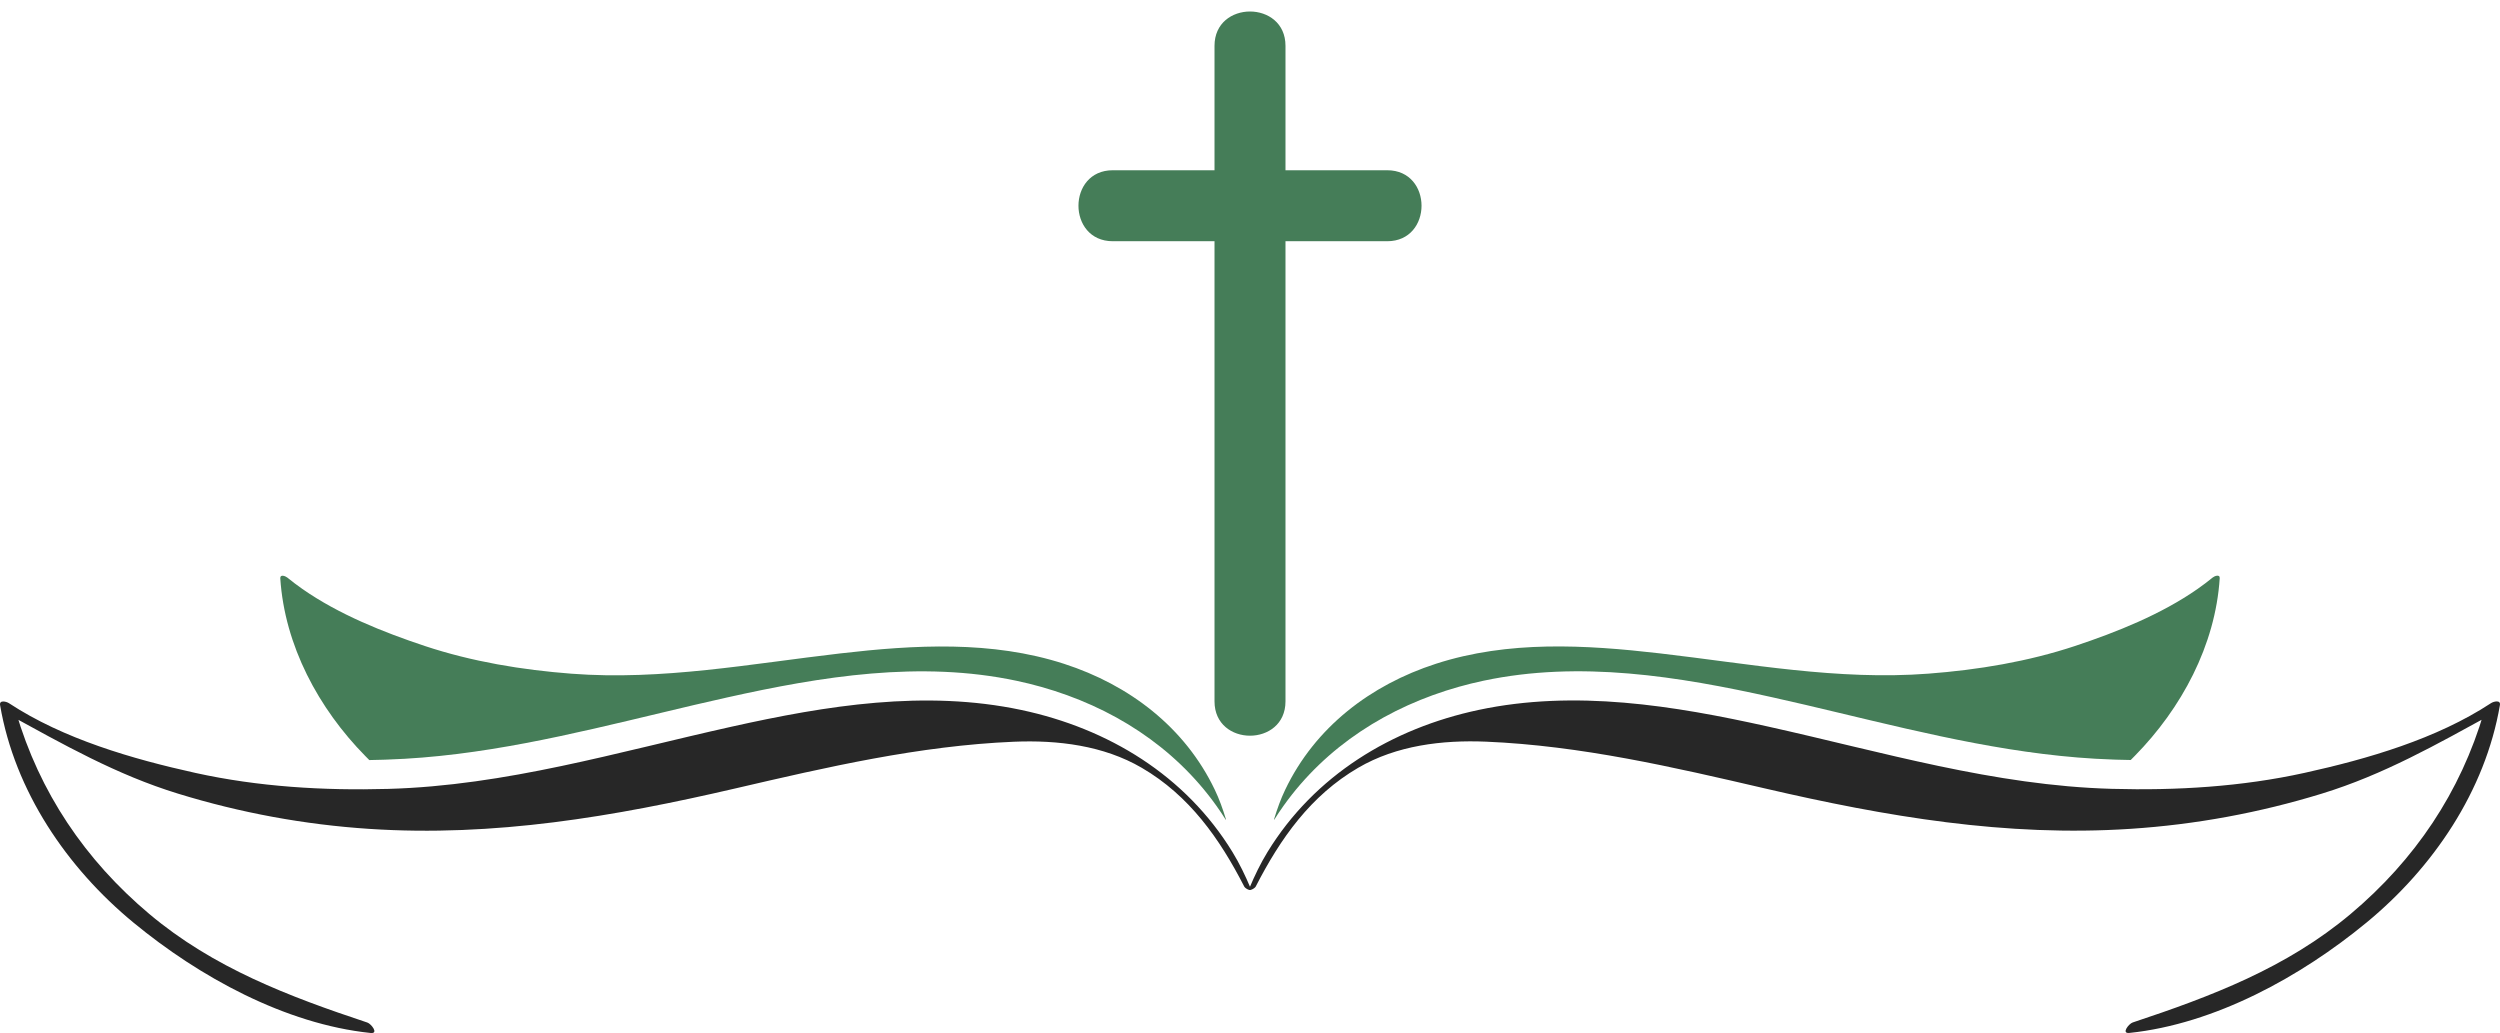 <?xml version="1.0" encoding="UTF-8" standalone="no"?><svg xmlns="http://www.w3.org/2000/svg" xmlns:xlink="http://www.w3.org/1999/xlink" fill="#272727" height="413.2" preserveAspectRatio="xMidYMid meet" version="1" viewBox="0.0 -4.6 1000.0 413.2" width="1000" zoomAndPan="magnify"><defs><clipPath id="a"><path d="M 499 275 L 1000 275 L 1000 408.621 L 499 408.621 Z M 499 275"/></clipPath><clipPath id="b"><path d="M 0 275 L 501 275 L 501 408.621 L 0 408.621 Z M 0 275"/></clipPath></defs><g><g clip-path="url(#a)" id="change1_2"><path d="M 502.281 350.039 C 512.16 330.773 524.273 313.605 543.273 302.516 C 558.625 293.543 576.926 291.348 594.414 292.066 C 632.305 293.656 669.23 302.23 706.023 310.785 C 754.453 322.027 802.34 330.223 852.285 326.93 C 878.254 325.227 903.879 320.492 928.746 312.848 C 953.484 305.258 974.699 293.129 997.203 280.824 C 996.012 280.559 994.836 280.312 993.645 280.051 C 984.258 312.262 965.938 339.383 940.312 360.938 C 914.629 382.555 884.441 393.969 853.059 404.395 C 851.512 404.906 848.387 408.918 851.734 408.578 C 886.027 404.98 920.383 386.035 946.613 364.422 C 973.242 342.484 994.102 311.789 999.965 277.438 C 1000.34 275.242 997.43 275.98 996.406 276.66 C 974.645 290.969 947.047 298.977 921.859 304.539 C 896.609 310.105 870.551 311.656 844.754 310.938 C 797.664 309.633 752.961 296.191 707.348 286.051 C 669.383 277.59 630.016 271.191 591.461 279.367 C 556.676 286.77 525.77 305.543 506.992 336.223 C 504.191 340.805 501.883 345.609 499.801 350.551 C 499.062 352.293 501.844 350.871 502.281 350.039"/></g><g id="change2_1"><path d="M 885.105 226.383 C 883.152 227.973 881.129 229.508 879.047 230.965 C 864.414 241.184 846.625 248.262 830.086 253.77 C 811.141 260.055 791.246 263.348 771.375 264.859 C 735.133 267.625 699.738 260.887 663.891 256.742 C 634.066 253.297 603.309 251.535 574.371 260.906 C 548.254 269.363 526.031 286.266 514.07 311.309 C 512.273 315.055 510.891 318.934 509.684 322.906 C 509.625 323.117 509.605 323.27 509.645 323.363 C 510.836 321.449 512.086 319.578 513.391 317.762 C 513.391 317.738 513.41 317.723 513.43 317.703 C 530.465 293.816 555.391 278.051 583.531 270.121 C 586.766 269.215 590.043 268.398 593.355 267.699 C 631.906 259.523 671.273 265.922 709.238 274.383 C 717.945 276.312 726.633 278.375 735.301 280.457 C 771.523 289.105 807.578 297.98 845.133 299.215 C 845.641 299.23 846.133 299.25 846.645 299.27 C 848.52 299.324 850.41 299.363 852.285 299.402 C 852.816 298.852 853.363 298.32 853.895 297.773 C 872.574 278.789 886.145 253.562 887.887 226.703 C 887.996 224.98 885.82 225.797 885.105 226.383" fill="#457d58"/></g><g clip-path="url(#b)" id="change1_1"><path d="M 497.719 350.062 C 487.84 330.793 475.727 313.629 456.727 302.535 C 441.375 293.566 423.074 291.371 405.586 292.09 C 367.695 293.68 330.77 302.254 293.977 310.809 C 245.547 322.051 197.66 330.246 147.715 326.953 C 121.746 325.25 96.121 320.516 71.254 312.871 C 46.516 305.281 25.301 293.148 2.797 280.848 C 3.988 280.582 5.164 280.336 6.355 280.07 C 15.742 312.285 34.062 339.406 59.688 360.961 C 85.371 382.574 115.559 393.988 146.938 404.418 C 148.488 404.93 151.613 408.941 148.266 408.598 C 113.969 405.004 79.617 386.059 53.387 364.441 C 26.758 342.508 5.898 311.812 0.035 277.461 C -0.344 275.266 2.57 276.004 3.594 276.684 C 25.355 290.992 52.953 298.996 78.141 304.562 C 103.391 310.129 129.453 311.68 155.246 310.961 C 202.336 309.652 247.039 296.215 292.652 286.07 C 330.617 277.609 369.984 271.215 408.539 279.391 C 443.324 286.789 474.23 305.566 493.008 336.246 C 495.805 340.824 498.117 345.633 500.195 350.57 C 500.938 352.312 498.152 350.895 497.719 350.062"/></g><g id="change2_2"><path d="M 114.895 226.406 C 116.848 227.996 118.871 229.527 120.953 230.984 C 135.586 241.207 153.375 248.285 169.914 253.793 C 188.859 260.074 208.754 263.367 228.625 264.883 C 264.867 267.645 300.262 260.91 336.109 256.766 C 365.938 253.316 396.691 251.559 425.629 260.93 C 451.746 269.387 473.969 286.289 485.93 311.328 C 487.727 315.074 489.109 318.957 490.316 322.93 C 490.375 323.141 490.395 323.289 490.355 323.387 C 489.164 321.473 487.914 319.602 486.609 317.781 C 486.609 317.762 486.59 317.742 486.57 317.727 C 469.539 293.84 444.613 278.074 416.469 270.145 C 413.23 269.234 409.957 268.422 406.645 267.723 C 368.094 259.547 328.727 265.941 290.762 274.402 C 282.055 276.332 273.367 278.395 264.699 280.477 C 228.473 289.129 192.422 298.004 154.867 299.234 C 154.359 299.254 153.867 299.273 153.355 299.289 C 151.48 299.348 149.59 299.387 147.715 299.426 C 147.188 298.875 146.637 298.344 146.105 297.797 C 127.426 278.812 113.855 253.586 112.113 226.727 C 112.004 225.004 114.176 225.82 114.895 226.406" fill="#457d58"/></g><g id="change2_3"><path d="M 554.887 63.5 C 541.32 63.5 527.758 63.5 514.195 63.5 C 514.195 47.254 514.195 31.012 514.195 14.766 C 514.195 14.422 514.195 14.078 514.195 13.73 C 514.195 -4.574 485.805 -4.574 485.805 13.73 C 485.805 14.078 485.805 14.422 485.805 14.766 C 485.805 31.012 485.805 47.254 485.805 63.5 C 472.242 63.5 458.68 63.5 445.113 63.5 C 426.809 63.5 426.809 91.891 445.113 91.891 C 458.68 91.891 472.242 91.891 485.805 91.891 C 485.805 153.242 485.805 214.598 485.805 275.949 C 485.805 294.258 514.195 294.258 514.195 275.949 C 514.195 214.598 514.195 153.242 514.195 91.891 C 527.758 91.891 541.32 91.891 554.887 91.891 C 573.191 91.891 573.191 63.5 554.887 63.5" fill="#457d58"/></g></g></svg>